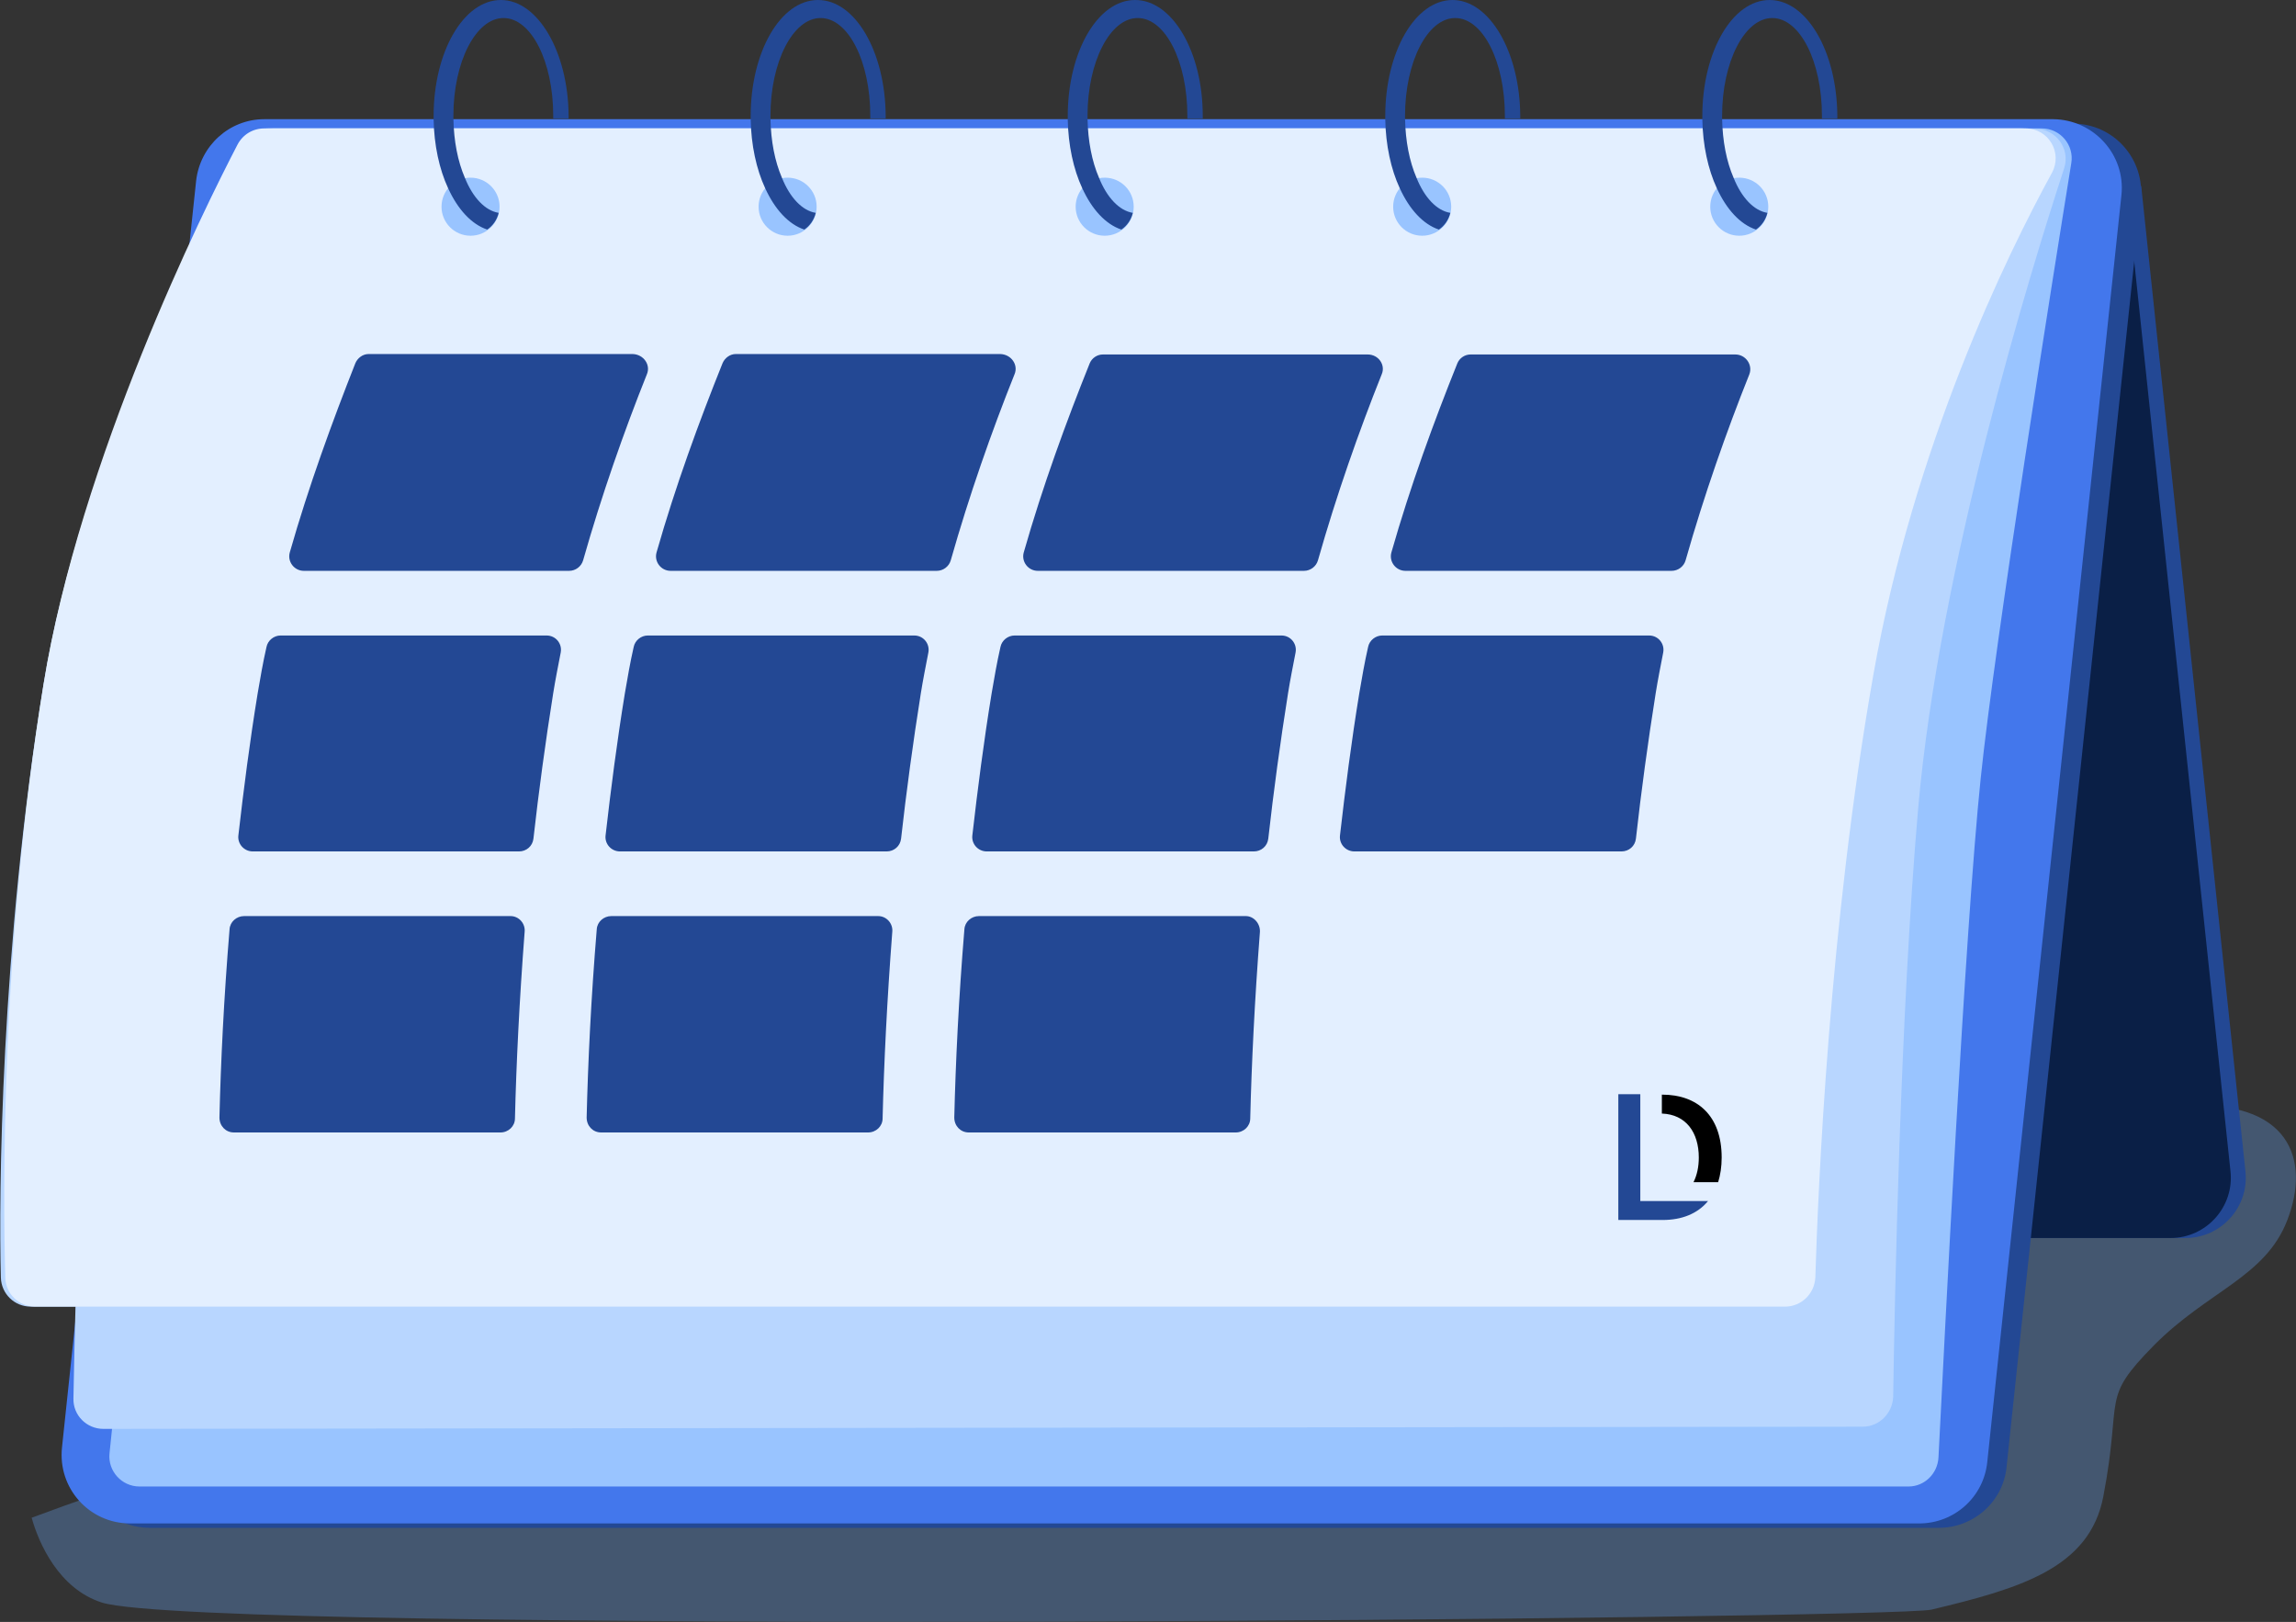 <?xml version="1.0" encoding="UTF-8"?> <svg xmlns="http://www.w3.org/2000/svg" xmlns:xlink="http://www.w3.org/1999/xlink" version="1.1" id="Ebene_1" x="0px" y="0px" viewBox="0 0 522.1 368.8" style="enable-background:new 0 0 522.1 368.8;" xml:space="preserve"><rect x="0" y="0" width="522.1" height="368.8" fill="#333333" stroke="none"/> <style type="text/css"> .st0{fill:#FAFCFF;} .st1{fill:#E3EFFF;} .st2{fill:#B8D6FF;} .st3{fill-rule:evenodd;clip-rule:evenodd;fill:#E3EFFF;} .st4{fill:#FFFFFF;} .st5{fill-rule:evenodd;clip-rule:evenodd;fill:#FAFCFF;} .st6{fill:#1A1A27;} .st7{fill:#33333F;} .st8{fill:#4D4D59;} .st9{fill:#666672;} .st10{fill:#9999A5;} .st11{fill:#CCCCD8;} .st12{fill:#0A1F46;} .st13{fill:#234894;} .st14{fill:#4377EC;} .st15{fill:#6BAAFF;} .st16{fill:#F5F9FF;} .st17{fill:#99C4FF;} .st18{opacity:0.3;fill-rule:evenodd;clip-rule:evenodd;fill:#6BAAFF;} .st19{fill:#F57B03;} </style> <g> <path class="st18" d="M520.1,277.5c-5,12.9-18,16-30.3,28.4c-12.3,12.5-7.1,11.2-11.5,34.3c-3.1,16.4-19,21-39.1,25.8 c-8.9,2.1-392.6,5.7-416-1.6c-9.8-3.1-14.4-13.5-16-19.3c159-59.3,292.2-38.2,422.8-87.8c40.4-1.1,60.7-5.4,66.4-5.8 C520.6,249.9,525.5,263.6,520.1,277.5z"></path> <g> <path class="st13" d="M153.2,152.4H91.6c-2.6,0-4.5-2.1-4.2-4.7l4.5-42.3c0.3-2.6,2.6-4.7,5.2-4.7h61.6c2.6,0,4.5,2.1,4.2,4.7 l-4.5,42.3C158.1,150.3,155.8,152.4,153.2,152.4z"></path> <path class="st13" d="M486.9,42.3l23.7,224c0.9,8.1-5.5,15.2-13.6,15.2h-47.1L423.8,37.3L486.9,42.3z"></path> <path class="st12" d="M483.5,42.3l23.7,224c0.9,8.1-5.5,15.2-13.6,15.2h-47.1L420.4,37.3L483.5,42.3z"></path> <path class="st13" d="M440.9,347.4H34.1c-9.3,0-16.5-8-15.5-17.3L49,42.1c0.8-7.9,7.5-14,15.5-14h406.8c9.3,0,16.5,8,15.5,17.3 l-30.5,288C455.6,341.4,448.8,347.4,440.9,347.4z"></path> <path class="st14" d="M482.4,44.4l-30.5,288c-0.8,8-7.5,14-15.5,14H29.6c-9.3,0-16.5-8-15.5-17.3l30.5-288c0.9-7.9,7.5-14,15.5-14 h406.8C476.1,27.2,483.4,35.2,482.4,44.4z"></path> <path class="st17" d="M434,338H31.7c-4,0-7.2-3.5-6.8-7.5L55.3,35.3c0.4-3.5,3.3-6.1,6.8-6.1h402.2c4.2,0,7.4,3.8,6.7,7.9 c-4.2,26-17.4,108.9-20.6,139.9c-3.6,34.6-8.3,128.9-9.6,154.4C440.6,335.1,437.6,338,434,338z"></path> <path class="st2" d="M423.6,324.4l-400.1,0.5c-3.8,0-6.9-3.1-6.8-6.9c0.4-22.7,2-95.8,8.4-145.7c5.5-43.1,24.4-117.8,29.6-137.9 c0.8-3,3.5-5.1,6.6-5.1h401.6c4.6,0,7.9,4.5,6.5,8.9c-7.8,23.8-28.4,90.9-33.2,145.4c-4.1,46.9-5.4,113-5.7,134.1 C430.3,321.4,427.3,324.4,423.6,324.4z"></path> <path class="st2" d="M404.9,297.1H7c-3.7,0-6.7-2.9-6.8-6.6c-0.5-18.7-0.1-74.7,9.7-134.9C18.2,104.4,47.3,47.7,55,32.9 c1.2-2.3,3.5-3.7,6.1-3.7h398.5c5.2,0,8.5,5.5,6,10.1c-10.3,18.8-31.4,62-40.6,114.1c-10.1,57.2-12.6,117.4-13.2,137.1 C411.6,294.2,408.6,297.1,404.9,297.1z"></path> <path class="st1" d="M405.9,297.1H8c-3.7,0-6.7-2.9-6.8-6.6c-0.5-18.7-1.1-74.7,8.7-134.9C18.2,104.4,46.3,47.7,54,32.9 c1.2-2.3,3.5-3.7,6.1-3.7h400.5c5.2,0,8.5,5.5,6,10.1c-10.3,18.8-31.4,62-40.6,114.1c-10.1,57.2-12.6,117.4-13.2,137.1 C412.6,294.2,409.6,297.1,405.9,297.1z"></path> <g> <circle class="st17" cx="107" cy="47" r="6.6"></circle> <path class="st13" d="M113.9,0c-8.5,0-15.3,11.8-15.3,26.4c0,0.2,0,0.5,0,0.7c0.1,5.9,1.3,11.4,3.3,15.7c2.2,4.8,5.3,8.2,8.9,9.4 c1.3-0.9,2.2-2.2,2.6-3.8c-3.1-0.5-5.9-3.5-7.7-8c-1.6-3.7-2.5-8.3-2.6-13.4c0-0.2,0-0.5,0-0.7c0-12.2,5.1-22.2,11.4-22.2 c6.3,0,11.3,9.9,11.3,22.2c0,0.2,0,0.5,0,0.7h3.5c0-0.2,0-0.5,0-0.7C129.2,11.8,122.3,0,113.9,0z"></path> </g> <g> <circle class="st17" cx="179.1" cy="47" r="6.6"></circle> <path class="st13" d="M186,0c-8.5,0-15.3,11.8-15.3,26.4c0,0.2,0,0.5,0,0.7c0.1,5.9,1.3,11.4,3.3,15.7c2.2,4.8,5.3,8.2,8.9,9.4 c1.3-0.9,2.2-2.2,2.6-3.8c-3.1-0.5-5.9-3.5-7.7-8c-1.6-3.7-2.5-8.3-2.6-13.4c0-0.2,0-0.5,0-0.7c0-12.2,5.1-22.2,11.4-22.2 c6.3,0,11.3,9.9,11.3,22.2c0,0.2,0,0.5,0,0.7h3.5c0-0.2,0-0.5,0-0.7C201.3,11.8,194.5,0,186,0z"></path> </g> <g> <circle class="st17" cx="251.2" cy="47" r="6.6"></circle> <path class="st13" d="M258.1,0c-8.5,0-15.3,11.8-15.3,26.4c0,0.2,0,0.5,0,0.7c0.1,5.9,1.3,11.4,3.3,15.7c2.2,4.8,5.3,8.2,8.9,9.4 c1.3-0.9,2.2-2.2,2.6-3.8c-3.1-0.5-5.9-3.5-7.7-8c-1.6-3.7-2.5-8.3-2.6-13.4c0-0.2,0-0.5,0-0.7c0-12.2,5.1-22.2,11.4-22.2 c6.3,0,11.3,9.9,11.3,22.2c0,0.2,0,0.5,0,0.7h3.5c0-0.2,0-0.5,0-0.7C273.5,11.8,266.6,0,258.1,0z"></path> </g> <g> <circle class="st17" cx="323.4" cy="47" r="6.6"></circle> <path class="st13" d="M330.3,0C321.8,0,315,11.8,315,26.4c0,0.2,0,0.5,0,0.7c0.1,5.9,1.3,11.4,3.3,15.7c2.2,4.8,5.3,8.2,8.9,9.4 c1.3-0.9,2.2-2.2,2.6-3.8c-3.1-0.5-5.9-3.5-7.7-8c-1.6-3.7-2.5-8.3-2.6-13.4c0-0.2,0-0.5,0-0.7c0-12.2,5.1-22.2,11.4-22.2 c6.3,0,11.3,9.9,11.3,22.2c0,0.2,0,0.5,0,0.7h3.5c0-0.2,0-0.5,0-0.7C345.6,11.8,338.7,0,330.3,0z"></path> </g> <g> <circle class="st17" cx="395.5" cy="47" r="6.6"></circle> <path class="st13" d="M402.4,0c-8.5,0-15.3,11.8-15.3,26.4c0,0.2,0,0.5,0,0.7c0.1,5.9,1.3,11.4,3.3,15.7c2.2,4.8,5.3,8.2,8.9,9.4 c1.3-0.9,2.2-2.2,2.6-3.8c-3.1-0.5-5.9-3.5-7.7-8c-1.6-3.7-2.5-8.3-2.6-13.4c0-0.2,0-0.5,0-0.7c0-12.2,5.1-22.2,11.4-22.2 c6.3,0,11.3,9.9,11.3,22.2c0,0.2,0,0.5,0,0.7h3.5c0-0.2,0-0.5,0-0.7C417.7,11.8,410.9,0,402.4,0z"></path> </g> <g> <path class="st13" d="M147.1,85.1c-5.2,13-10.3,27.5-14.5,42.3c-0.4,1.4-1.7,2.4-3.2,2.4H69.1c-2.2,0-3.8-2.1-3.2-4.2 c4.3-15.1,9.7-29.8,14.9-43c0.5-1.2,1.7-2.1,3-2.1h60.1C146.4,80.6,148,83,147.1,85.1z"></path> <path class="st13" d="M230.7,85.1c-5.2,13-10.3,27.5-14.5,42.3c-0.4,1.4-1.7,2.4-3.2,2.4h-60.5c-2.2,0-3.8-2.1-3.2-4.2 c4.3-15.1,9.7-29.8,15-43c0.5-1.2,1.7-2.1,3-2.1h60.2C230,80.6,231.6,83,230.7,85.1z"></path> <path class="st13" d="M314.2,85.1c-5.2,13-10.3,27.5-14.5,42.3c-0.4,1.4-1.7,2.4-3.2,2.4h-60.5c-2.2,0-3.8-2.1-3.2-4.2 c4.3-15.1,9.7-29.8,15-43c0.5-1.2,1.7-2,3-2h60.2C313.5,80.6,315.1,83,314.2,85.1z"></path> <path class="st13" d="M397.8,85.1c-5.2,13-10.3,27.5-14.5,42.3c-0.4,1.4-1.7,2.4-3.2,2.4h-60.5c-2.2,0-3.8-2.1-3.2-4.2 c4.3-15.1,9.7-29.8,15-43c0.5-1.2,1.7-2,3-2h60.2C397,80.6,398.6,83,397.8,85.1z"></path> <path class="st13" d="M375,144.5c2.1,0,3.6,1.9,3.2,3.9c-0.6,3.1-1.2,6.1-1.7,9.2c-1.8,11.3-3.3,22.4-4.5,33.1 c-0.2,1.7-1.6,2.9-3.3,2.9h-60.7c-2,0-3.5-1.7-3.3-3.6c1.2-10.5,2.6-21.4,4.4-32.4c0.6-3.5,1.2-7,2-10.5c0.3-1.5,1.7-2.6,3.2-2.6 H375z"></path> <path class="st13" d="M291.4,144.5c2.1,0,3.6,1.9,3.2,3.9c-0.6,3.1-1.2,6.1-1.7,9.2c-1.8,11.3-3.3,22.4-4.5,33.1 c-0.2,1.7-1.6,2.9-3.3,2.9h-60.7c-2,0-3.5-1.7-3.3-3.6c1.2-10.5,2.6-21.4,4.4-32.4c0.6-3.5,1.2-7,2-10.5c0.3-1.5,1.7-2.6,3.2-2.6 H291.4z"></path> <path class="st13" d="M207.9,144.5c2.1,0,3.6,1.9,3.2,3.9c-0.6,3.1-1.2,6.1-1.7,9.2c-1.8,11.3-3.3,22.4-4.5,33.1 c-0.2,1.7-1.6,2.9-3.3,2.9H141c-2,0-3.5-1.7-3.3-3.6c1.2-10.5,2.6-21.4,4.4-32.4c0.6-3.5,1.2-7,2-10.5c0.3-1.5,1.7-2.6,3.2-2.6 H207.9z"></path> <path class="st13" d="M124.3,144.5c2.1,0,3.6,1.9,3.2,3.9c-0.6,3.1-1.2,6.1-1.7,9.2c-1.8,11.3-3.3,22.4-4.5,33.1 c-0.2,1.7-1.6,2.9-3.3,2.9H57.5c-2,0-3.5-1.7-3.3-3.6c1.2-10.5,2.6-21.4,4.4-32.4c0.6-3.5,1.2-7,2-10.5c0.3-1.5,1.7-2.6,3.2-2.6 H124.3z"></path> <path class="st13" d="M119.3,211.9c-1.2,15.6-1.9,30-2.2,42.4c0,1.8-1.5,3.2-3.3,3.2H53.2c-1.9,0-3.3-1.5-3.3-3.4 c0.3-12.5,1-27.1,2.3-42.8c0.1-1.7,1.6-3,3.3-3h60.6C118,208.3,119.5,210,119.3,211.9z"></path> <path class="st13" d="M202.9,211.9c-1.2,15.6-1.9,30-2.2,42.4c0,1.8-1.5,3.2-3.3,3.2h-60.7c-1.9,0-3.3-1.5-3.3-3.4 c0.3-12.5,1-27.1,2.3-42.8c0.1-1.7,1.6-3,3.3-3h60.7C201.6,208.3,203.1,210,202.9,211.9z"></path> <path class="st13" d="M286.5,211.9c-1.2,15.6-1.9,30-2.2,42.4c0,1.8-1.5,3.2-3.3,3.2h-60.7c-1.9,0-3.3-1.5-3.3-3.4 c0.3-12.5,1-27.1,2.3-42.8c0.1-1.7,1.6-3,3.3-3h60.7C285.1,208.3,286.6,210,286.5,211.9z"></path> </g> <g> <g> <g> <path d="M391.5,263.2c0,2.1-0.3,4-0.8,5.6h-5.6c0.8-1.6,1.2-3.5,1.2-5.6c0-5.7-2.9-9.8-8.4-10v-4.3h0.1 C385.9,248.9,391.5,253.6,391.5,263.2z"></path> <path class="st13" d="M388.4,273.1c-2.4,2.9-6,4.3-10.3,4.3H368l0-28.6h5l0,24.3L388.4,273.1z"></path> </g> </g> </g> </g> </g> </svg> 